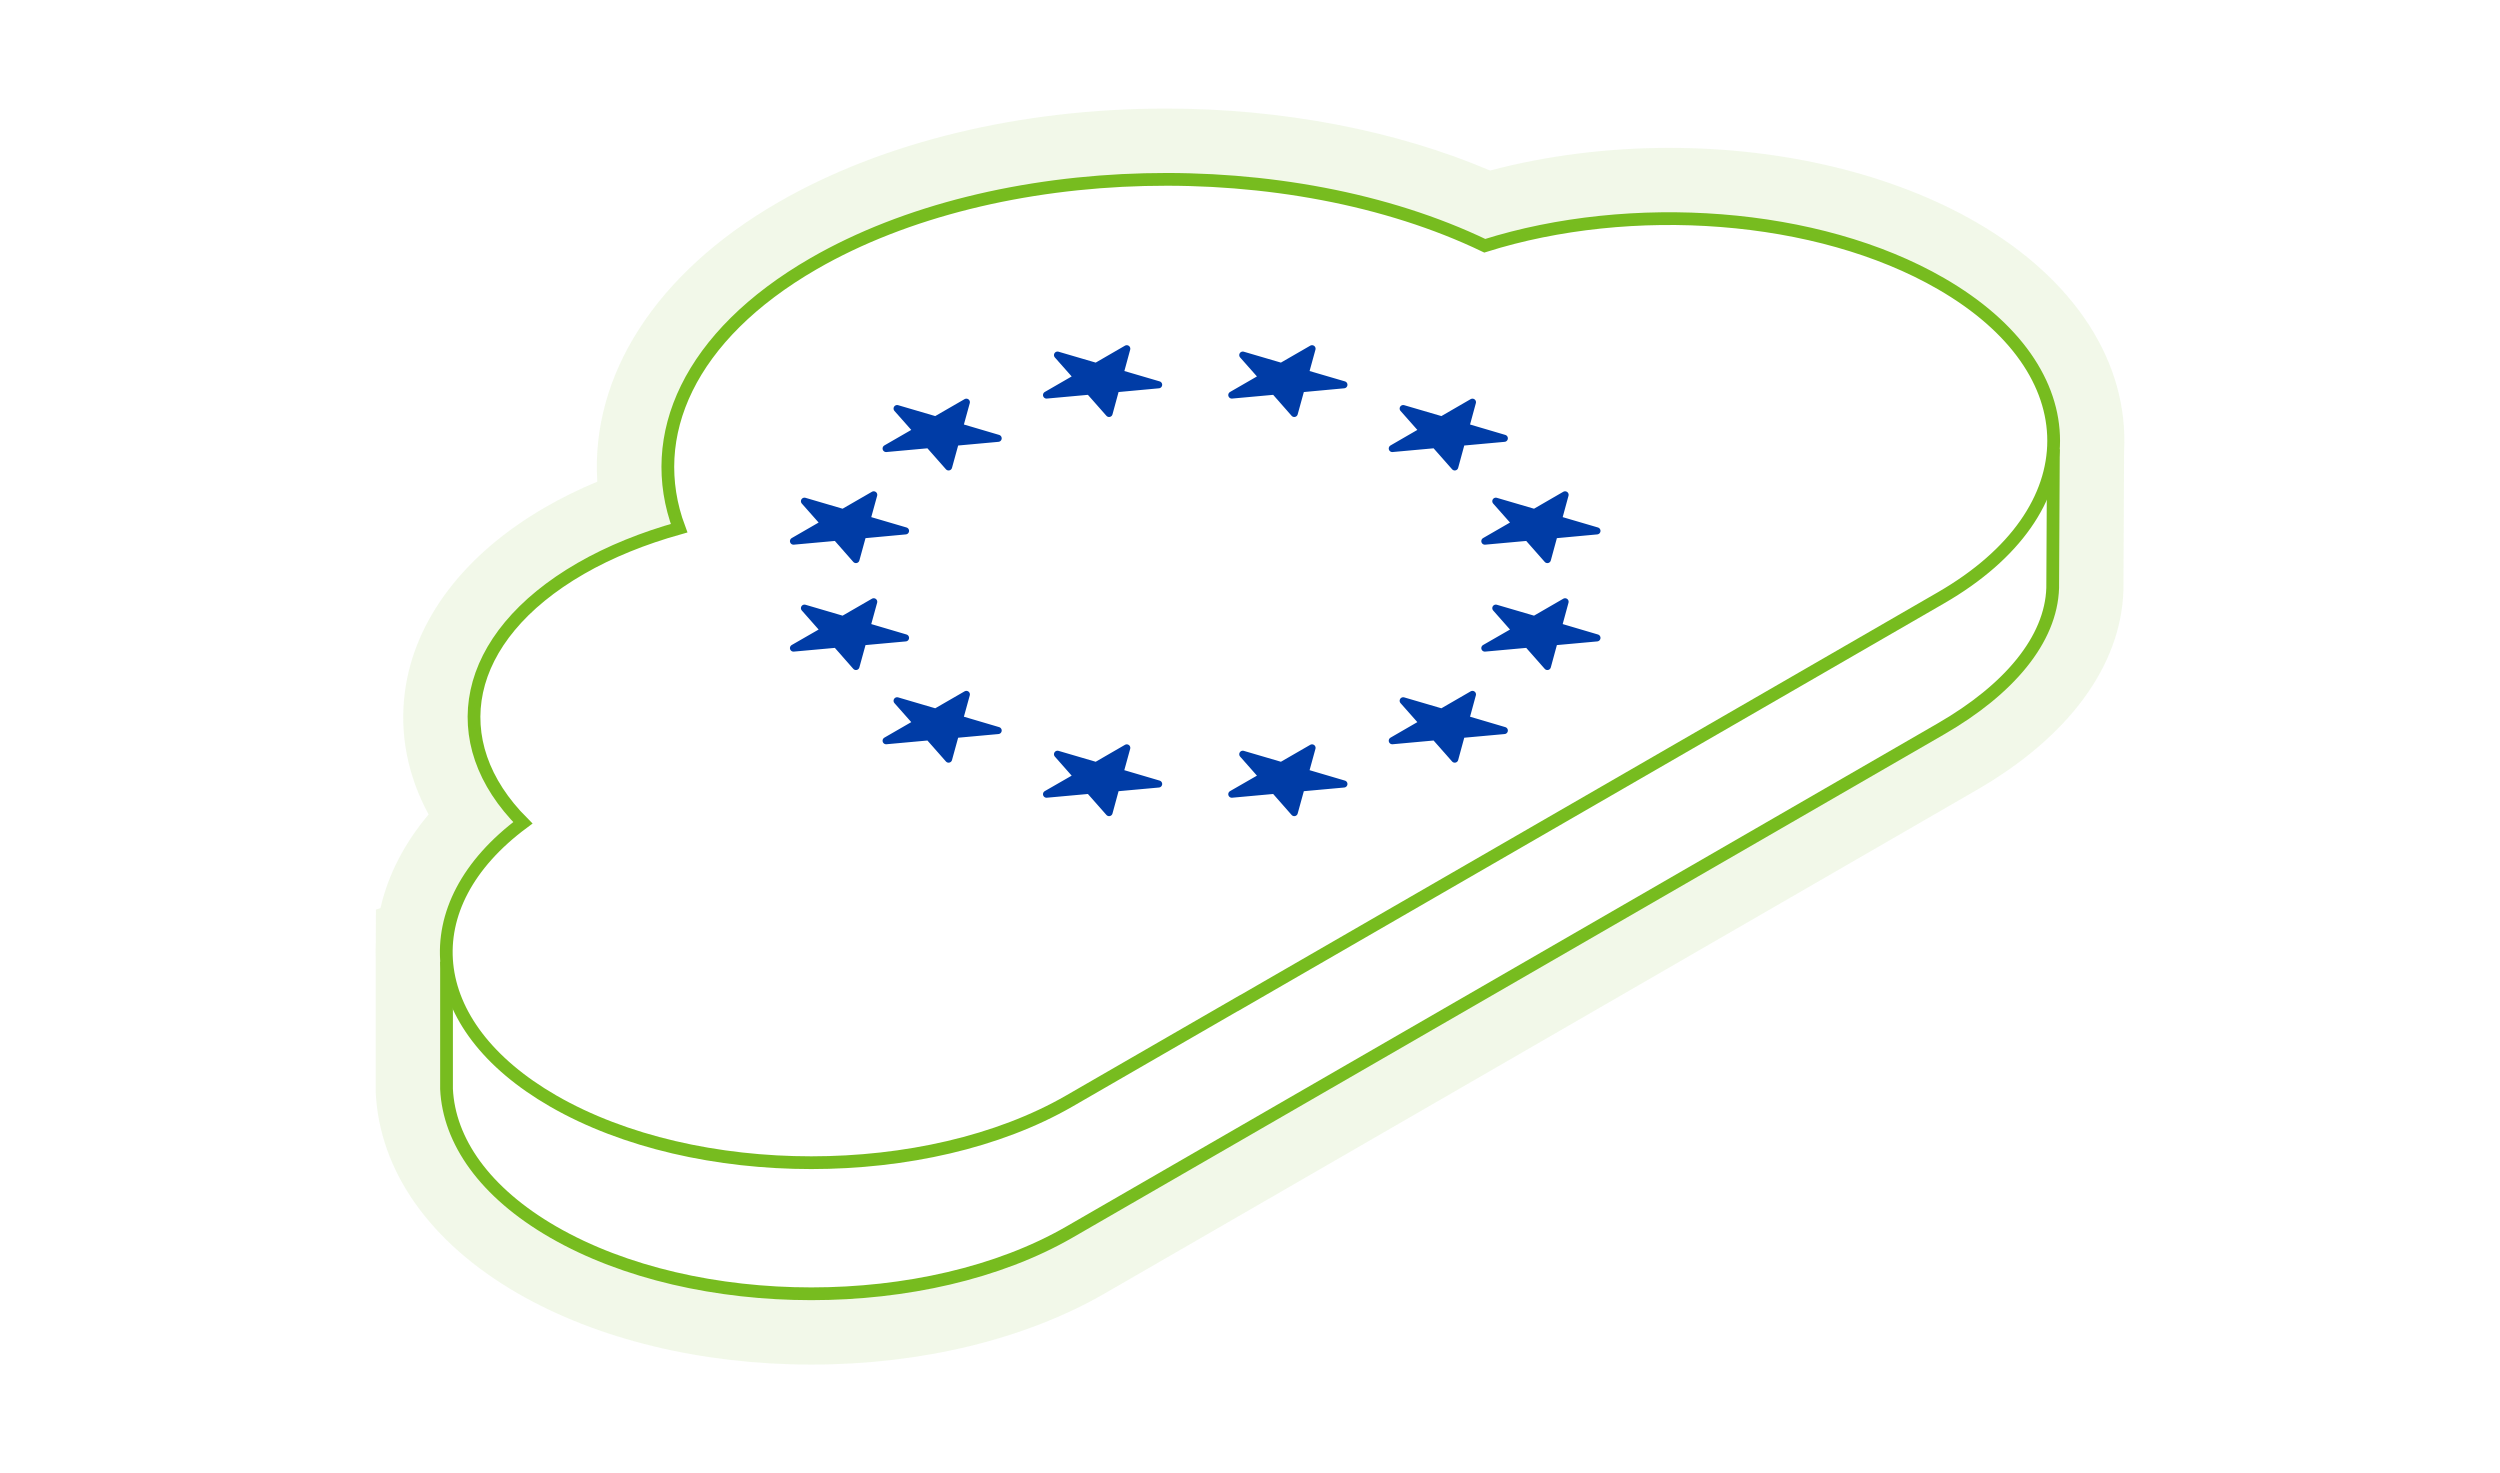 <?xml version="1.0" encoding="UTF-8"?><svg id="a" xmlns="http://www.w3.org/2000/svg" viewBox="0 0 353 208"><defs><style>.c{fill:none;stroke:#77bc1f;stroke-miterlimit:10;stroke-width:1.8px;}.d{fill:#77bc1f;}.e{opacity:.1;}.f{fill:#003ca6;stroke:#003ca6;stroke-linecap:round;stroke-linejoin:round;}</style></defs><path class="c" d="M174.95,141.63l-23.94,13.82c-20.14,11.63-52.78,11.63-72.92,0-18.58-10.73-19.97-27.6-4.26-39.27-11.38-11.38-8.7-26.17,8.17-35.91,4.16-2.4,8.88-4.28,13.89-5.69-4.87-13.05,1.43-27.21,18.99-37.35,25.95-14.98,67.1-15.82,94.77-2.53,20.61-6.5,46.97-4.73,64.42,5.35,21.21,12.25,21.21,32.11,0,44.36l-22.94,13.25-76.17,43.98Z"/><path class="c" d="M289.94,63.42l-.1,19.6c-.23,7.3-6.17,14.35-15.77,19.89l-22.94,13.25-76.17,43.98-23.94,13.82c-20.14,11.63-52.78,11.63-72.92,0-9.69-5.6-14.7-12.86-15.05-20.19v-17.99"/><polygon class="f" points="126.67 57.69 129.45 60.83 125.12 63.33 131.16 62.78 133.94 65.93 134.9 62.44 140.94 61.89 135.49 60.28 136.45 56.79 132.12 59.29 126.67 57.69"/><polygon class="f" points="203.59 100.55 198.13 98.95 200.91 102.09 196.59 104.59 202.63 104.04 205.41 107.19 206.36 103.7 212.41 103.15 206.96 101.54 207.91 98.05 203.59 100.55"/><polygon class="f" points="134.9 103.7 140.94 103.15 135.49 101.54 136.45 98.05 132.12 100.55 126.67 98.95 129.45 102.09 125.12 104.59 131.16 104.04 133.94 107.19 134.9 103.7"/><polygon class="f" points="113.59 70.77 116.37 73.91 112.04 76.41 118.09 75.86 120.86 79.01 121.82 75.52 127.86 74.96 122.41 73.36 123.37 69.87 119.04 72.37 113.59 70.77"/><polygon class="f" points="113.59 85.87 116.37 89.02 112.04 91.51 118.09 90.96 120.86 94.11 121.82 90.62 127.86 90.07 122.41 88.46 123.37 84.97 119.04 87.47 113.59 85.87"/><polygon class="f" points="154.78 108.1 149.32 106.5 152.1 109.65 147.77 112.14 153.82 111.59 156.6 114.74 157.55 111.25 163.6 110.7 158.14 109.09 159.1 105.6 154.78 108.1"/><polygon class="f" points="180.93 108.1 175.48 106.5 178.26 109.65 173.93 112.14 179.98 111.59 182.75 114.74 183.71 111.25 189.76 110.7 184.3 109.09 185.26 105.6 180.93 108.1"/><polygon class="f" points="207.91 56.79 203.59 59.29 198.13 57.69 200.91 60.83 196.59 63.33 202.63 62.78 205.41 65.93 206.36 62.44 212.41 61.89 206.96 60.28 207.91 56.79"/><polygon class="f" points="149.32 50.14 152.1 53.28 147.77 55.78 153.82 55.23 156.6 58.38 157.55 54.89 163.6 54.33 158.15 52.73 159.1 49.24 154.78 51.74 149.32 50.14"/><polygon class="f" points="179.98 55.23 182.75 58.38 183.71 54.89 189.76 54.33 184.3 52.73 185.26 49.24 180.93 51.74 175.48 50.14 178.26 53.28 173.93 55.78 179.98 55.23"/><polygon class="f" points="216.67 72.37 211.21 70.77 213.99 73.91 209.66 76.41 215.71 75.86 218.49 79.01 219.44 75.52 225.49 74.96 220.04 73.36 220.99 69.87 216.67 72.37"/><polygon class="f" points="216.67 87.47 211.21 85.87 213.99 89.02 209.66 91.51 215.71 90.96 218.49 94.11 219.44 90.62 225.49 90.07 220.04 88.46 220.99 84.97 216.67 87.47"/><g class="e"><path class="d" d="M164.65,25.33c15.99,0,31.99,3.13,45,9.38,8.09-2.55,17.07-3.83,26.05-3.83,13.89,0,27.77,3.06,38.37,9.17,11.13,6.43,16.41,14.95,15.86,23.37l-.09,19.59c-.23,7.3-6.17,14.35-15.77,19.89l-22.94,13.25-76.17,43.98-23.94,13.82c-10.07,5.81-23.26,8.72-36.46,8.72s-26.39-2.91-36.46-8.72c-9.69-5.6-14.7-12.86-15.05-20.19v-17.99h.04c-.53-6.89,3.06-13.86,10.76-19.59-11.38-11.38-8.7-26.17,8.17-35.91,4.16-2.4,8.88-4.28,13.89-5.69-4.87-13.05,1.43-27.21,18.99-37.35,13.75-7.94,31.76-11.9,49.77-11.9M164.65,15.33v10-10c-20.53,0-39.98,4.7-54.77,13.24-17.34,10.01-26.49,24.5-25.54,39.44-2.6,1.08-5.06,2.29-7.34,3.61-11.44,6.61-18.49,15.87-19.83,26.09-.78,5.92.39,11.84,3.35,17.29-3.43,4.07-5.73,8.54-6.8,13.23l-.64.2-.02,4.68c-.03.76-.04,1.51-.01,2.27v.39s0,17.99,0,17.99v.48c.54,11.14,7.66,21.22,20.05,28.38,11.23,6.49,25.96,10.06,41.46,10.06s30.22-3.57,41.46-10.06l23.94-13.82,76.17-43.98,22.94-13.25c13.05-7.53,20.42-17.56,20.76-28.23v-.14s0-.14,0-.14l.09-19.32c.67-12.52-6.91-24.29-20.86-32.35-11.74-6.78-27.14-10.51-43.37-10.51-8.7,0-17.36,1.1-25.29,3.2-13.28-5.66-29.36-8.75-45.76-8.75h0Z"/></g></svg>